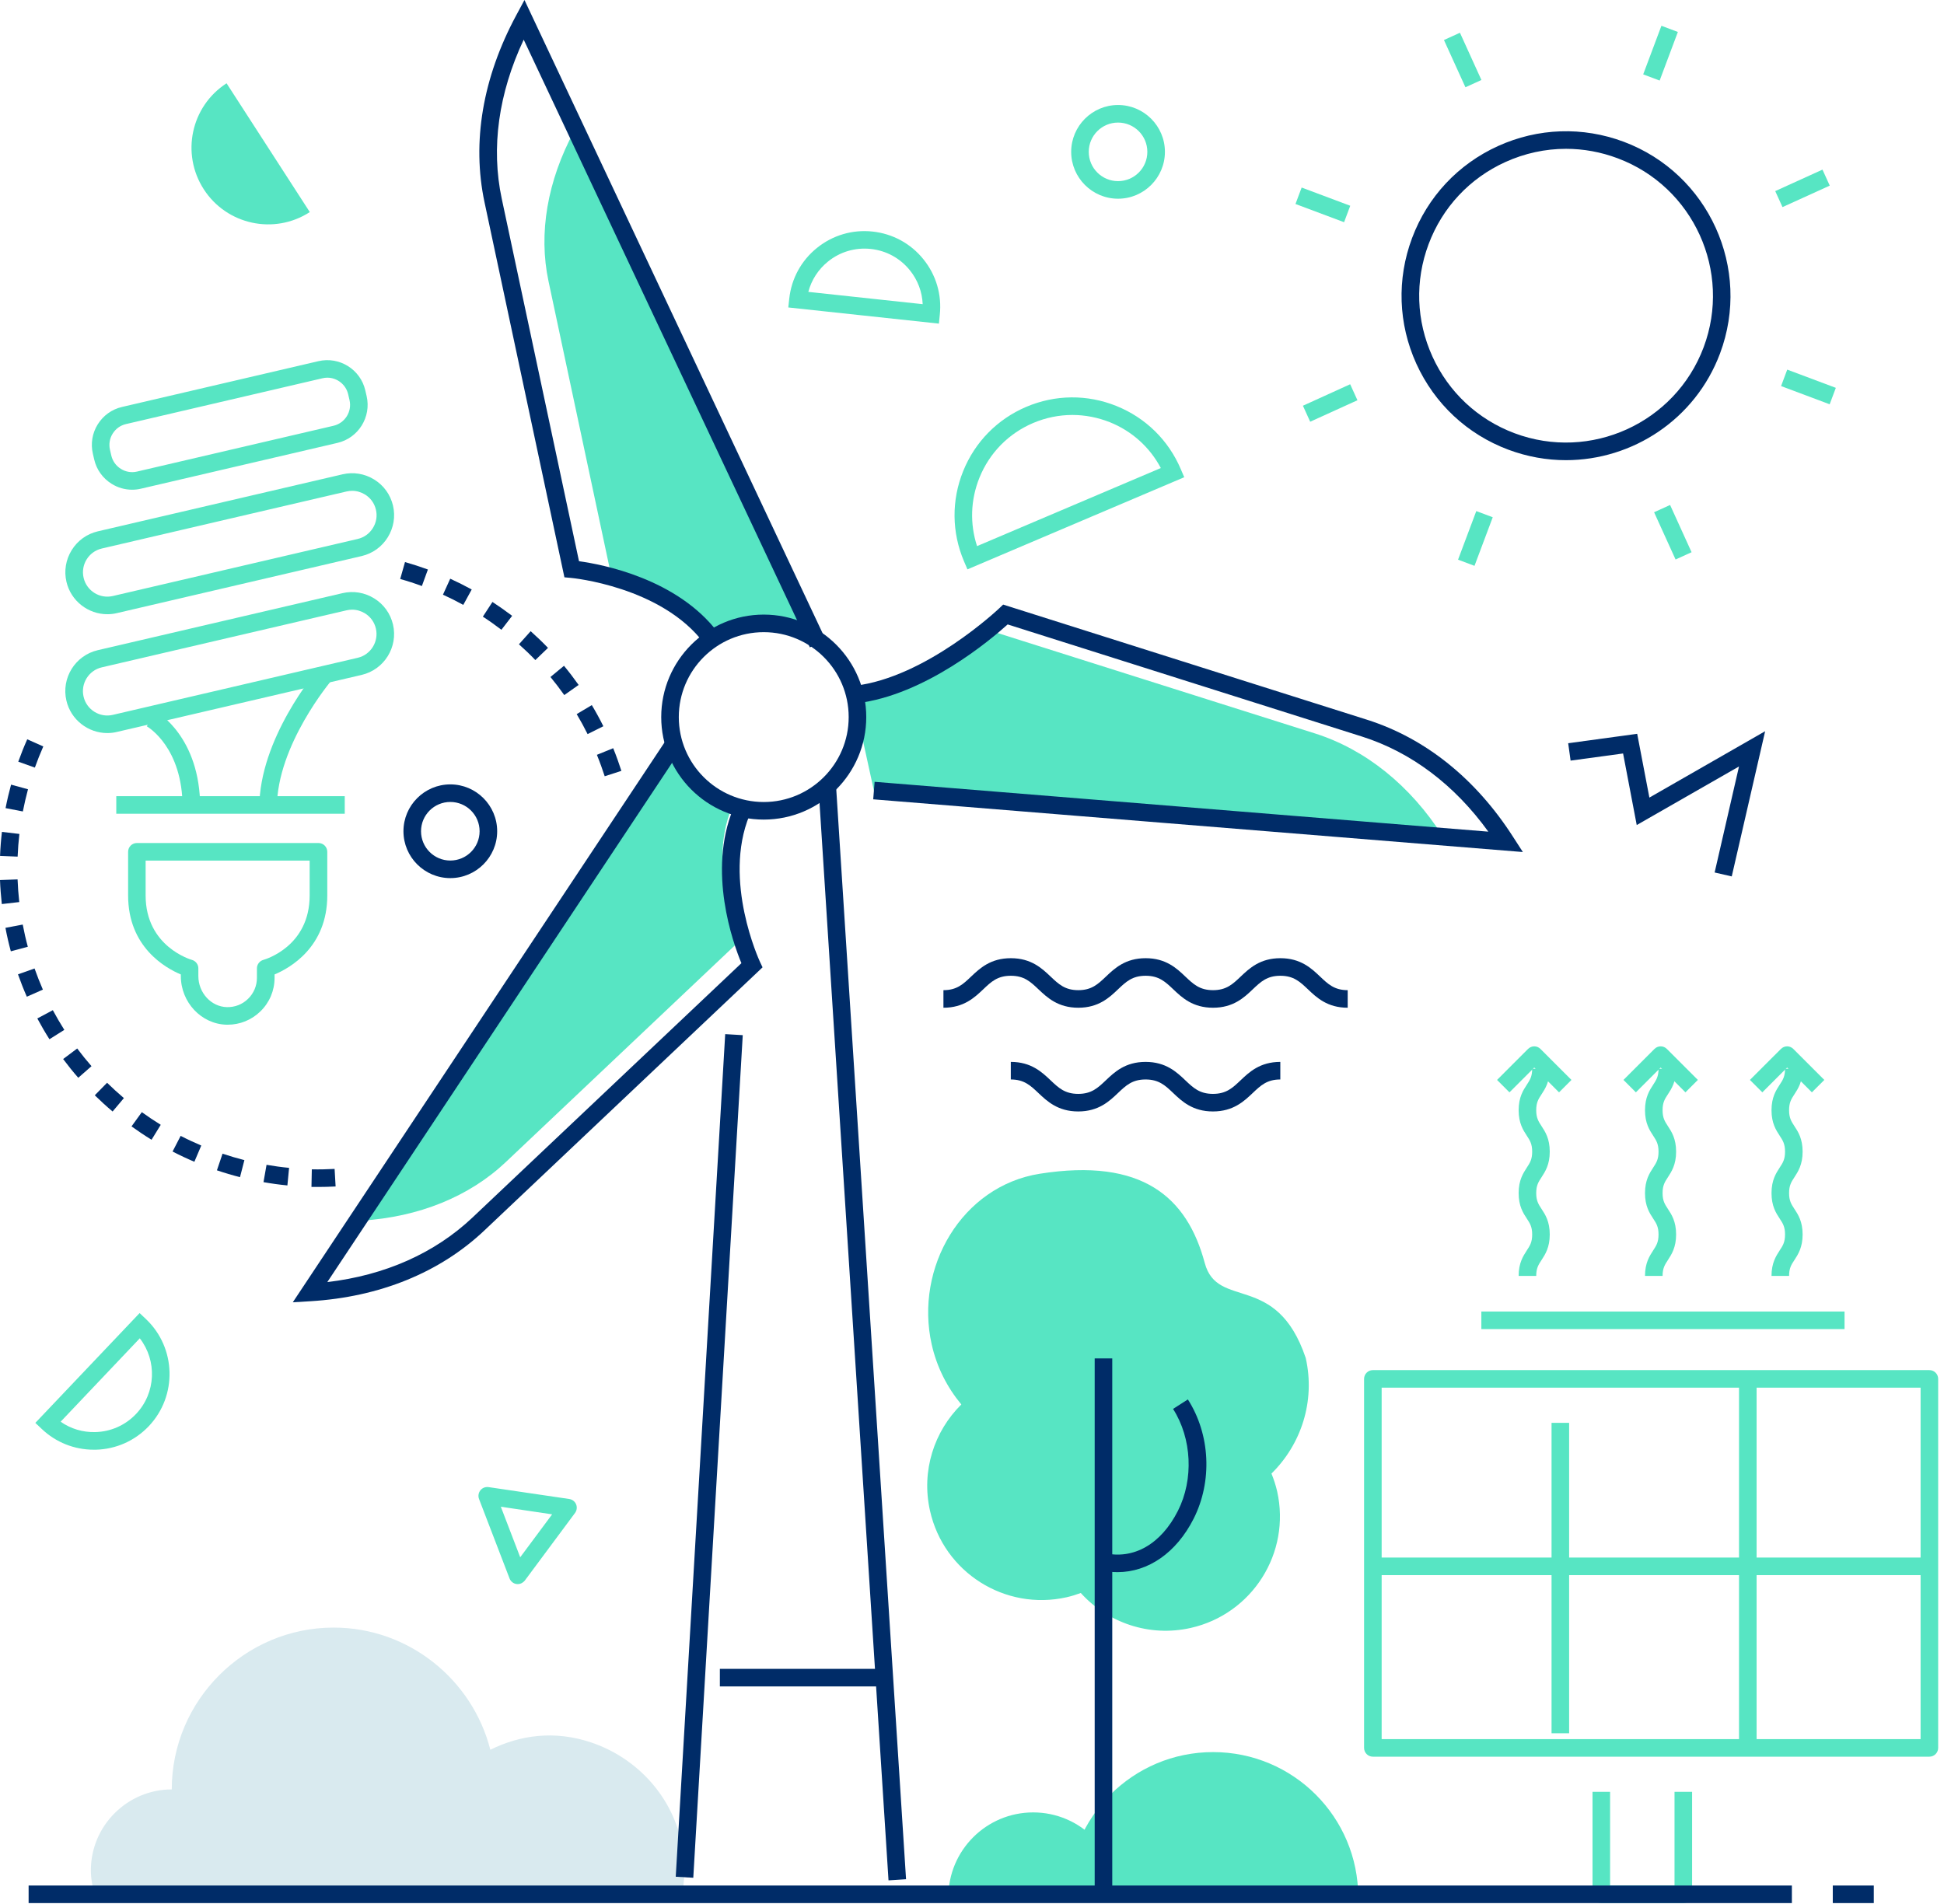 <svg width="147" height="144" viewBox="0 0 147 144" fill="none" xmlns="http://www.w3.org/2000/svg">
<path d="M145.895 132.859H103.813C103.445 132.859 103.148 132.562 103.148 132.194V104.287C103.148 103.92 103.445 103.623 103.813 103.623H145.895C146.262 103.623 146.559 103.92 146.559 104.287V132.194C146.559 132.558 146.262 132.859 145.895 132.859ZM104.477 131.53H145.23V104.952H104.477V131.53Z" fill="#57E5C3"/>
<path d="M118.653 107.611H117.324V131.089H118.653V107.611Z" fill="#57E5C3"/>
<path d="M132.829 104.51H131.5V132.417H132.829V104.51Z" fill="#57E5C3"/>
<path d="M146.113 117.799H104.031V119.128H146.113V117.799Z" fill="#57E5C3"/>
<path d="M127.288 143.934H121.086C120.719 143.934 120.422 143.637 120.422 143.269V135.518H121.751V142.605H126.623V135.518H127.952V143.269C127.952 143.633 127.656 143.934 127.288 143.934Z" fill="#57E5C3"/>
<path d="M71.711 143.488C71.711 139.949 74.581 137.074 78.125 137.074C81.669 137.074 84.539 139.945 84.539 143.488H71.711Z" fill="#57E5C3"/>
<path d="M80.754 143.488C80.754 137.424 85.666 132.512 91.731 132.512C97.795 132.512 102.707 137.424 102.707 143.488H80.754Z" fill="#57E5C3"/>
<path d="M7.248 143.49C7.017 142.848 6.871 142.17 6.871 141.452C6.871 138.086 9.626 135.335 12.988 135.335C12.988 128.602 18.494 123.096 25.228 123.096C30.924 123.096 35.73 127.047 37.077 132.336C39.287 131.242 41.892 130.839 44.7 131.782C48.231 132.969 50.928 135.968 51.584 139.636C51.823 140.974 51.788 142.272 51.54 143.49H7.248Z" fill="#D9EAEF"/>
<path d="M130.95 66.284L129.656 65.987L131.499 57.969L123.765 62.399L122.733 56.986L118.764 57.526L118.582 56.211L123.8 55.498L124.722 60.322L133.475 55.303L130.95 66.284Z" fill="#002C68"/>
<path d="M84.544 15.029C82.59 15.029 81 13.439 81 11.485C81 9.532 82.59 7.941 84.544 7.941C86.497 7.941 88.088 9.532 88.088 11.485C88.088 13.439 86.497 15.029 84.544 15.029ZM84.544 9.27C83.321 9.27 82.329 10.262 82.329 11.485C82.329 12.708 83.321 13.7 84.544 13.7C85.766 13.7 86.759 12.708 86.759 11.485C86.759 10.262 85.766 9.27 84.544 9.27Z" fill="#57E5C3"/>
<path d="M34.051 66.412C32.098 66.412 30.508 64.821 30.508 62.868C30.508 60.914 32.098 59.324 34.051 59.324C36.005 59.324 37.595 60.914 37.595 62.868C37.595 64.821 36.005 66.412 34.051 66.412ZM34.051 60.653C32.829 60.653 31.837 61.645 31.837 62.868C31.837 64.091 32.829 65.083 34.051 65.083C35.274 65.083 36.266 64.091 36.266 62.868C36.266 61.645 35.274 60.653 34.051 60.653Z" fill="#002C68"/>
<path d="M39.151 119.806C39.12 119.806 39.089 119.806 39.063 119.802C38.823 119.771 38.62 119.607 38.531 119.381L36.223 113.37C36.139 113.149 36.179 112.901 36.325 112.715C36.471 112.529 36.706 112.44 36.941 112.471L43.045 113.37C43.275 113.406 43.475 113.556 43.563 113.773C43.652 113.99 43.621 114.238 43.483 114.424L39.687 119.536C39.554 119.705 39.359 119.806 39.151 119.806ZM37.871 113.955L39.337 117.778L41.751 114.531L37.871 113.955Z" fill="#57E5C3"/>
<path d="M17.218 77.499C17.187 77.499 17.156 77.499 17.125 77.499C15.22 77.45 13.674 75.802 13.674 73.822V73.698C12.509 73.211 9.688 71.625 9.688 67.727V64.422C9.688 64.055 9.984 63.758 10.352 63.758H24.084C24.451 63.758 24.748 64.055 24.748 64.422V67.727C24.748 71.625 21.927 73.211 20.762 73.698V73.955C20.762 74.921 20.381 75.82 19.69 76.493C19.021 77.144 18.144 77.499 17.218 77.499ZM11.012 65.087V67.727C11.012 71.607 14.472 72.586 14.507 72.595C14.795 72.675 14.999 72.936 14.999 73.237V73.822C14.999 75.084 15.964 76.139 17.156 76.17C17.767 76.183 18.33 75.962 18.759 75.541C19.189 75.12 19.428 74.557 19.428 73.955V73.237C19.428 72.936 19.632 72.675 19.92 72.595C20.062 72.555 23.415 71.581 23.415 67.727V65.087H11.012Z" fill="#57E5C3"/>
<path d="M26.069 60.215H8.793V61.544H26.069V60.215Z" fill="#57E5C3"/>
<path d="M15.137 61.067H13.808C13.808 56.536 11.212 54.998 11.102 54.932L11.748 53.772C11.886 53.851 15.137 55.716 15.137 61.067Z" fill="#57E5C3"/>
<path d="M20.938 61.068H19.609C19.609 55.858 23.893 50.791 24.075 50.578L25.084 51.442C25.045 51.486 20.938 56.354 20.938 61.068Z" fill="#57E5C3"/>
<path d="M8.113 55.442C6.674 55.442 5.362 54.45 5.021 52.988C4.623 51.283 5.686 49.573 7.391 49.174L25.903 44.86C26.727 44.669 27.577 44.811 28.299 45.259C29.021 45.706 29.522 46.406 29.717 47.23C30.115 48.935 29.052 50.645 27.347 51.044L8.835 55.358C8.596 55.416 8.352 55.442 8.113 55.442ZM26.625 46.109C26.487 46.109 26.346 46.127 26.208 46.158L7.697 50.472C6.705 50.703 6.089 51.699 6.319 52.687C6.549 53.679 7.546 54.3 8.534 54.065L27.046 49.75C28.038 49.52 28.653 48.523 28.423 47.535C28.312 47.057 28.02 46.65 27.599 46.388C27.298 46.206 26.966 46.109 26.625 46.109Z" fill="#57E5C3"/>
<path d="M8.116 46.454C6.676 46.454 5.365 45.462 5.024 44C4.833 43.176 4.975 42.326 5.423 41.604C5.87 40.882 6.57 40.381 7.394 40.186L25.905 35.872C26.729 35.681 27.58 35.823 28.302 36.27C29.024 36.718 29.524 37.418 29.719 38.242C29.91 39.065 29.768 39.916 29.321 40.638C28.873 41.36 28.173 41.861 27.349 42.055L8.838 46.37C8.599 46.428 8.355 46.454 8.116 46.454ZM26.627 37.121C26.49 37.121 26.348 37.139 26.211 37.169L7.699 41.484C6.707 41.714 6.091 42.711 6.322 43.699C6.552 44.691 7.549 45.311 8.537 45.076L27.048 40.762C27.527 40.651 27.934 40.359 28.195 39.938C28.457 39.517 28.541 39.026 28.426 38.547C28.315 38.069 28.023 37.661 27.602 37.4C27.301 37.218 26.968 37.121 26.627 37.121Z" fill="#57E5C3"/>
<path d="M9.995 37.038C9.45 37.038 8.914 36.888 8.44 36.591C7.771 36.174 7.302 35.523 7.125 34.757L7.023 34.318C6.846 33.552 6.974 32.764 7.39 32.095C7.807 31.426 8.458 30.956 9.224 30.779L24.081 27.315C25.663 26.947 27.253 27.935 27.621 29.517L27.723 29.955C28.09 31.537 27.102 33.127 25.521 33.495L10.664 36.959C10.443 37.012 10.221 37.038 9.995 37.038ZM24.75 28.564C24.631 28.564 24.507 28.578 24.383 28.609L9.526 32.073C9.105 32.17 8.75 32.427 8.52 32.795C8.29 33.162 8.219 33.596 8.316 34.017L8.418 34.456C8.516 34.877 8.773 35.231 9.14 35.461C9.508 35.692 9.942 35.763 10.363 35.665L25.22 32.201C26.088 31.997 26.633 31.125 26.429 30.256L26.327 29.818C26.154 29.074 25.486 28.564 24.75 28.564Z" fill="#57E5C3"/>
<path d="M72.694 106.22C71.631 104.944 70.843 103.411 70.453 101.684C69.146 95.863 72.734 89.702 78.626 88.771C86.373 87.549 89.766 90.539 91.1 95.522C92.061 99.106 96.522 96.142 98.736 102.707C99.476 105.989 98.382 109.25 96.145 111.447C96.318 111.876 96.468 112.324 96.575 112.793C97.62 117.453 94.692 122.074 90.036 123.123C86.882 123.832 83.751 122.716 81.726 120.479C81.381 120.607 81.022 120.718 80.654 120.802C75.994 121.848 71.37 118.92 70.325 114.264C69.647 111.243 70.643 108.244 72.694 106.22Z" fill="#57E5C3"/>
<path d="M84.106 102.738H82.777V143.491H84.106V102.738Z" fill="#002C68"/>
<path d="M84.499 118.903C84.065 118.903 83.627 118.854 83.184 118.748L83.489 117.454C85.713 117.977 87.799 116.786 89.071 114.265C90.275 111.886 90.129 108.786 88.703 106.557L89.824 105.84C91.52 108.493 91.689 112.033 90.258 114.863C88.951 117.441 86.82 118.903 84.499 118.903Z" fill="#002C68"/>
<path d="M66.081 59.792L109.102 63.251C106.644 59.406 103.259 56.682 99.428 55.468L74.888 47.703C74.888 47.703 69.789 52.58 64.633 53.174L66.081 59.792Z" fill="#57E5C3"/>
<path d="M61.871 49.106L43.417 9.908C41.388 13.678 40.706 17.651 41.477 21.27L46.292 43.879C46.292 43.879 50.925 44.938 54.553 48.234C59.266 45.881 61.871 49.106 61.871 49.106Z" fill="#57E5C3"/>
<path d="M50.863 56.863L27.328 92.318C31.66 92.052 35.488 90.502 38.256 87.88L55.997 71.096C55.997 71.096 53.441 65.696 55.315 61.142L50.863 56.863Z" fill="#57E5C3"/>
<path d="M73.155 43.061L72.894 42.45C71.964 40.261 71.941 37.839 72.832 35.633C73.722 33.427 75.419 31.699 77.607 30.769C79.795 29.839 82.218 29.816 84.424 30.707C86.63 31.597 88.358 33.294 89.288 35.482L89.549 36.093L73.155 43.061ZM81.089 31.384C80.083 31.384 79.078 31.588 78.125 31.991C76.265 32.784 74.821 34.251 74.063 36.129C73.39 37.799 73.328 39.615 73.882 41.303L87.778 35.398C86.945 33.825 85.598 32.607 83.928 31.934C83.011 31.571 82.05 31.384 81.089 31.384Z" fill="#57E5C3"/>
<path d="M15.409 14.316C17.145 17.005 20.737 17.78 23.426 16.04L17.132 6.299C14.443 8.035 13.672 11.623 15.409 14.316Z" fill="#57E5C3"/>
<path d="M70.998 24.476L59.609 23.253L59.68 22.593C59.844 21.074 60.588 19.705 61.78 18.748C62.971 17.787 64.464 17.348 65.984 17.512C67.503 17.676 68.872 18.42 69.829 19.612C70.79 20.803 71.228 22.296 71.064 23.816L70.998 24.476ZM61.124 22.075L69.771 23.005C69.731 22.075 69.399 21.18 68.801 20.44C68.066 19.528 67.016 18.952 65.846 18.828C64.677 18.704 63.53 19.04 62.617 19.776C61.877 20.374 61.359 21.175 61.124 22.075Z" fill="#57E5C3"/>
<path d="M7.093 109.643C5.622 109.643 4.227 109.089 3.155 108.07L2.672 107.614L10.557 99.309L11.039 99.765C13.33 101.94 13.423 105.568 11.252 107.862C10.198 108.97 8.776 109.603 7.248 109.643C7.195 109.643 7.146 109.643 7.093 109.643ZM4.585 107.526C5.352 108.062 6.26 108.336 7.212 108.31C8.386 108.279 9.48 107.791 10.286 106.941C11.801 105.346 11.881 102.905 10.57 101.218L4.585 107.526Z" fill="#57E5C3"/>
<path d="M54.838 78.212L51.098 141.939L52.424 142.017L56.165 78.29L54.838 78.212Z" fill="#002C68"/>
<path d="M63.213 59.343L61.887 59.428L67.187 142.212L68.513 142.127L63.213 59.343Z" fill="#002C68"/>
<path d="M115.155 64.44L66.03 60.453L66.136 59.129L112.542 62.898C109.986 59.355 106.699 56.879 102.969 55.7L76.196 47.226C74.943 48.356 69.942 52.591 64.768 53.189L64.617 51.868C70.026 51.244 75.519 46.048 75.572 45.995L75.855 45.725L103.368 54.433C107.784 55.833 111.607 58.903 114.429 63.315L115.155 64.44Z" fill="#002C68"/>
<path d="M61.24 48.961L39.601 2.999C37.696 7.048 37.12 11.181 37.94 15.025L43.783 42.445C45.501 42.68 51.211 43.752 54.303 47.858L53.24 48.655C50.002 44.35 43.242 43.712 43.171 43.707L42.68 43.663L36.638 15.296C35.672 10.755 36.5 5.869 39.034 1.161L39.659 0L62.436 48.385L61.24 48.961Z" fill="#002C68"/>
<path d="M22.141 98.493L50.313 56.053L51.421 56.788L24.75 96.965C29.1 96.456 32.869 94.781 35.718 92.092L56.063 72.846C55.412 71.273 53.494 65.9 55.447 61.151L56.674 61.656C54.632 66.622 57.432 72.664 57.458 72.726L57.662 73.16L57.312 73.492L36.63 93.058C33.264 96.243 28.714 98.095 23.474 98.413L22.141 98.493Z" fill="#002C68"/>
<path d="M101.909 76.216C100.372 76.216 99.557 75.445 98.906 74.825C98.303 74.254 97.825 73.798 96.819 73.798C95.809 73.798 95.335 74.249 94.728 74.825C94.077 75.445 93.262 76.216 91.725 76.216C90.188 76.216 89.373 75.445 88.722 74.825C88.119 74.254 87.641 73.798 86.631 73.798C85.621 73.798 85.147 74.249 84.54 74.825C83.889 75.445 83.074 76.216 81.537 76.216C80 76.216 79.185 75.445 78.529 74.825C77.927 74.254 77.448 73.798 76.438 73.798C75.428 73.798 74.95 74.249 74.348 74.825C73.692 75.445 72.881 76.216 71.34 76.216V74.887C72.35 74.887 72.828 74.436 73.431 73.86C74.086 73.24 74.897 72.469 76.438 72.469C77.98 72.469 78.79 73.24 79.446 73.86C80.049 74.431 80.527 74.887 81.537 74.887C82.547 74.887 83.021 74.436 83.628 73.86C84.279 73.24 85.094 72.469 86.631 72.469C88.168 72.469 88.983 73.24 89.634 73.86C90.237 74.431 90.715 74.887 91.725 74.887C92.735 74.887 93.209 74.436 93.816 73.86C94.467 73.24 95.282 72.469 96.819 72.469C98.356 72.469 99.171 73.24 99.823 73.86C100.425 74.431 100.903 74.887 101.909 74.887V76.216Z" fill="#002C68"/>
<path d="M91.72 84.06C90.183 84.06 89.368 83.289 88.717 82.669C88.115 82.098 87.636 81.641 86.626 81.641C85.616 81.641 85.142 82.093 84.535 82.669C83.884 83.289 83.069 84.06 81.532 84.06C79.995 84.06 79.18 83.289 78.524 82.669C77.922 82.098 77.444 81.641 76.434 81.641V80.312C77.971 80.312 78.786 81.083 79.441 81.703C80.044 82.275 80.522 82.731 81.532 82.731C82.542 82.731 83.016 82.279 83.623 81.703C84.274 81.083 85.089 80.312 86.626 80.312C88.163 80.312 88.978 81.083 89.63 81.703C90.232 82.275 90.71 82.731 91.72 82.731C92.73 82.731 93.204 82.279 93.811 81.703C94.462 81.083 95.277 80.312 96.814 80.312V81.641C95.805 81.641 95.331 82.093 94.724 82.669C94.073 83.285 93.257 84.06 91.72 84.06Z" fill="#002C68"/>
<path d="M135.497 142.604H2.164V143.932H135.497V142.604Z" fill="#002C68"/>
<path d="M66.394 126.217H54.434V127.546H66.394V126.217Z" fill="#002C68"/>
<path d="M57.752 61.986C53.477 61.986 50 58.509 50 54.234C50 49.96 53.477 46.482 57.752 46.482C62.026 46.482 65.504 49.96 65.504 54.234C65.504 58.505 62.026 61.986 57.752 61.986ZM57.752 47.811C54.208 47.811 51.329 50.691 51.329 54.234C51.329 57.778 54.208 60.657 57.752 60.657C61.296 60.657 64.175 57.778 64.175 54.234C64.175 50.691 61.296 47.811 57.752 47.811Z" fill="#002C68"/>
<path d="M141.691 142.604H138.59V143.932H141.691V142.604Z" fill="#002C68"/>
<path d="M118.41 34.803C116.961 34.803 115.491 34.546 114.056 34.01C110.946 32.845 108.479 30.537 107.101 27.511C105.728 24.486 105.613 21.111 106.778 18.001C107.943 14.891 110.251 12.42 113.276 11.046C116.301 9.673 119.677 9.558 122.786 10.723C129.205 13.128 132.47 20.313 130.064 26.732C128.195 31.72 123.447 34.803 118.41 34.803ZM118.419 11.255C116.855 11.255 115.296 11.591 113.83 12.256C111.128 13.483 109.068 15.689 108.027 18.466C106.986 21.244 107.088 24.26 108.315 26.962C109.542 29.664 111.748 31.724 114.525 32.765C120.257 34.913 126.671 31.999 128.824 26.267C130.973 20.535 128.058 14.121 122.326 11.972C121.055 11.494 119.734 11.255 118.419 11.255Z" fill="#002C68"/>
<path d="M125.632 1.95L124.254 5.625L125.498 6.092L126.876 2.417L125.632 1.95Z" fill="#57E5C3"/>
<path d="M110.397 2.477L109.188 3.027L110.812 6.6L112.021 6.05L110.397 2.477Z" fill="#57E5C3"/>
<path d="M98.427 14.184L97.961 15.428L101.636 16.806L102.102 15.561L98.427 14.184Z" fill="#57E5C3"/>
<path d="M102.096 29.061L98.523 30.686L99.073 31.895L102.646 30.271L102.096 29.061Z" fill="#57E5C3"/>
<path d="M111.633 38.654L110.254 42.328L111.498 42.795L112.877 39.12L111.633 38.654Z" fill="#57E5C3"/>
<path d="M126.288 38.192L125.078 38.742L126.702 42.315L127.912 41.765L126.288 38.192Z" fill="#57E5C3"/>
<path d="M135.146 27.955L134.68 29.199L138.354 30.577L138.821 29.333L135.146 27.955Z" fill="#57E5C3"/>
<path d="M137.811 12.829L134.238 14.453L134.788 15.663L138.361 14.039L137.811 12.829Z" fill="#57E5C3"/>
<path d="M139.479 99.191H112.016V100.52H139.479V99.191Z" fill="#57E5C3"/>
<path d="M116.165 96.498H114.836C114.836 95.514 115.181 94.992 115.456 94.566C115.691 94.208 115.859 93.951 115.859 93.366C115.859 92.781 115.691 92.524 115.456 92.166C115.177 91.745 114.836 91.218 114.836 90.234C114.836 89.251 115.181 88.728 115.456 88.303C115.691 87.944 115.859 87.687 115.859 87.103C115.859 86.518 115.691 86.256 115.456 85.898C115.177 85.472 114.836 84.95 114.836 83.966C114.836 82.983 115.181 82.456 115.456 82.035C115.691 81.676 115.859 81.419 115.859 80.83H117.188C117.188 81.814 116.843 82.341 116.568 82.761C116.333 83.12 116.165 83.377 116.165 83.966C116.165 84.551 116.333 84.812 116.568 85.171C116.847 85.596 117.188 86.119 117.188 87.103C117.188 88.086 116.843 88.609 116.568 89.034C116.333 89.393 116.165 89.65 116.165 90.234C116.165 90.819 116.333 91.076 116.568 91.435C116.847 91.856 117.188 92.383 117.188 93.366C117.188 94.349 116.843 94.872 116.568 95.297C116.333 95.652 116.165 95.913 116.165 96.498Z" fill="#57E5C3"/>
<path d="M117.89 82.615L116.016 80.741L114.142 82.615L113.203 81.676L115.546 79.333C115.808 79.071 116.229 79.071 116.486 79.333L118.829 81.676L117.89 82.615Z" fill="#57E5C3"/>
<path d="M125.72 96.498H124.391C124.391 95.514 124.736 94.992 125.011 94.566C125.246 94.208 125.414 93.951 125.414 93.366C125.414 92.781 125.246 92.524 125.011 92.166C124.732 91.745 124.391 91.218 124.391 90.234C124.391 89.251 124.736 88.728 125.011 88.303C125.246 87.944 125.414 87.687 125.414 87.103C125.414 86.518 125.246 86.256 125.011 85.898C124.732 85.472 124.391 84.95 124.391 83.966C124.391 82.983 124.736 82.456 125.011 82.035C125.246 81.676 125.414 81.419 125.414 80.83H126.743C126.743 81.814 126.397 82.341 126.123 82.761C125.888 83.12 125.72 83.377 125.72 83.966C125.72 84.551 125.888 84.812 126.123 85.171C126.402 85.596 126.743 86.119 126.743 87.103C126.743 88.086 126.397 88.609 126.123 89.034C125.888 89.393 125.72 89.65 125.72 90.234C125.72 90.819 125.888 91.076 126.123 91.435C126.402 91.856 126.743 92.383 126.743 93.366C126.743 94.349 126.397 94.872 126.123 95.297C125.892 95.652 125.72 95.913 125.72 96.498Z" fill="#57E5C3"/>
<path d="M127.448 82.615L125.575 80.741L123.701 82.615L122.762 81.676L125.105 79.333C125.366 79.071 125.787 79.071 126.044 79.333L128.387 81.676L127.448 82.615Z" fill="#57E5C3"/>
<path d="M135.286 96.498H133.957C133.957 95.514 134.303 94.992 134.577 94.566C134.812 94.208 134.98 93.951 134.98 93.366C134.98 92.781 134.812 92.524 134.577 92.166C134.298 91.745 133.957 91.218 133.957 90.234C133.957 89.251 134.303 88.728 134.577 88.303C134.812 87.944 134.98 87.687 134.98 87.103C134.98 86.518 134.812 86.256 134.577 85.898C134.298 85.472 133.957 84.95 133.957 83.966C133.957 82.983 134.303 82.456 134.577 82.035C134.812 81.676 134.98 81.419 134.98 80.83H136.309C136.309 81.814 135.964 82.341 135.689 82.761C135.454 83.12 135.286 83.377 135.286 83.966C135.286 84.551 135.454 84.812 135.689 85.171C135.968 85.596 136.309 86.119 136.309 87.103C136.309 88.086 135.964 88.609 135.689 89.034C135.454 89.393 135.286 89.65 135.286 90.234C135.286 90.819 135.454 91.076 135.689 91.435C135.968 91.856 136.309 92.383 136.309 93.366C136.309 94.349 135.964 94.872 135.689 95.297C135.454 95.652 135.286 95.913 135.286 96.498Z" fill="#57E5C3"/>
<path d="M137.011 82.615L135.137 80.741L133.263 82.615L132.324 81.676L134.668 79.333C134.929 79.071 135.35 79.071 135.607 79.333L137.95 81.676L137.011 82.615Z" fill="#57E5C3"/>
<path d="M24.057 89.77C23.889 89.77 23.721 89.77 23.552 89.766L23.579 88.437C24.151 88.45 24.731 88.437 25.302 88.406L25.378 89.734C24.939 89.757 24.496 89.77 24.057 89.77ZM21.732 89.655C21.129 89.597 20.523 89.513 19.925 89.407L20.155 88.096C20.718 88.193 21.293 88.273 21.86 88.326L21.732 89.655ZM18.148 89.03C17.559 88.88 16.974 88.707 16.403 88.512L16.828 87.254C17.369 87.436 17.922 87.599 18.48 87.741L18.148 89.03ZM14.698 87.865C14.139 87.63 13.586 87.369 13.05 87.09L13.661 85.907C14.166 86.169 14.693 86.412 15.22 86.638L14.698 87.865ZM11.46 86.2C10.946 85.885 10.436 85.544 9.945 85.19L10.724 84.113C11.189 84.45 11.668 84.769 12.155 85.07L11.46 86.2ZM8.514 84.064C8.053 83.675 7.597 83.258 7.167 82.838L8.097 81.89C8.505 82.288 8.93 82.678 9.369 83.05L8.514 84.064ZM5.918 81.513C5.519 81.057 5.134 80.578 4.775 80.096L5.838 79.298C6.179 79.754 6.543 80.206 6.919 80.636L5.918 81.513ZM3.739 78.598C3.415 78.089 3.105 77.557 2.822 77.026L3.995 76.401C4.266 76.906 4.558 77.407 4.864 77.89L3.739 78.598ZM2.029 75.382C1.785 74.833 1.564 74.262 1.36 73.69L2.613 73.247C2.804 73.788 3.017 74.328 3.242 74.846L2.029 75.382ZM0.819 71.949C0.66 71.365 0.523 70.767 0.412 70.173L1.719 69.925C1.825 70.488 1.953 71.05 2.104 71.604L0.819 71.949ZM0.137 68.375C0.071 67.772 0.022 67.161 0 66.558L1.329 66.51C1.351 67.081 1.395 67.657 1.457 68.224L0.137 68.375ZM1.333 64.787L0.004 64.734C0.027 64.131 0.075 63.52 0.146 62.917L1.466 63.072C1.4 63.639 1.355 64.215 1.333 64.787ZM1.728 61.371L0.421 61.119C0.536 60.525 0.678 59.927 0.837 59.343L2.117 59.693C1.971 60.246 1.838 60.809 1.728 61.371ZM2.636 58.054L1.382 57.606C1.586 57.035 1.812 56.468 2.06 55.914L3.274 56.455C3.043 56.977 2.831 57.513 2.636 58.054Z" fill="#002C68"/>
<path d="M45.726 58.709C45.642 58.448 45.553 58.191 45.46 57.934C45.358 57.65 45.247 57.367 45.136 57.088L46.368 56.587C46.487 56.88 46.603 57.181 46.709 57.482C46.806 57.752 46.9 58.027 46.988 58.301L45.726 58.709ZM44.432 55.52C44.175 55.006 43.901 54.501 43.608 54.009L44.751 53.327C45.061 53.845 45.354 54.381 45.624 54.926L44.432 55.52ZM42.669 52.569C42.341 52.104 41.987 51.644 41.624 51.201L42.647 50.355C43.032 50.82 43.404 51.307 43.754 51.803L42.669 52.569ZM40.481 49.921C40.087 49.509 39.67 49.11 39.241 48.729L40.127 47.737C40.578 48.14 41.021 48.565 41.438 48.999L40.481 49.921ZM37.916 47.63C37.464 47.285 36.99 46.948 36.512 46.638L37.238 45.526C37.743 45.859 38.244 46.209 38.727 46.576L37.916 47.63ZM35.032 45.748C34.532 45.473 34.014 45.212 33.495 44.977L34.045 43.768C34.594 44.02 35.143 44.295 35.67 44.583L35.032 45.748ZM31.901 44.322C31.365 44.122 30.815 43.945 30.262 43.79L30.625 42.51C31.205 42.674 31.79 42.864 32.357 43.072L31.901 44.322Z" fill="#002C68"/>
</svg>
